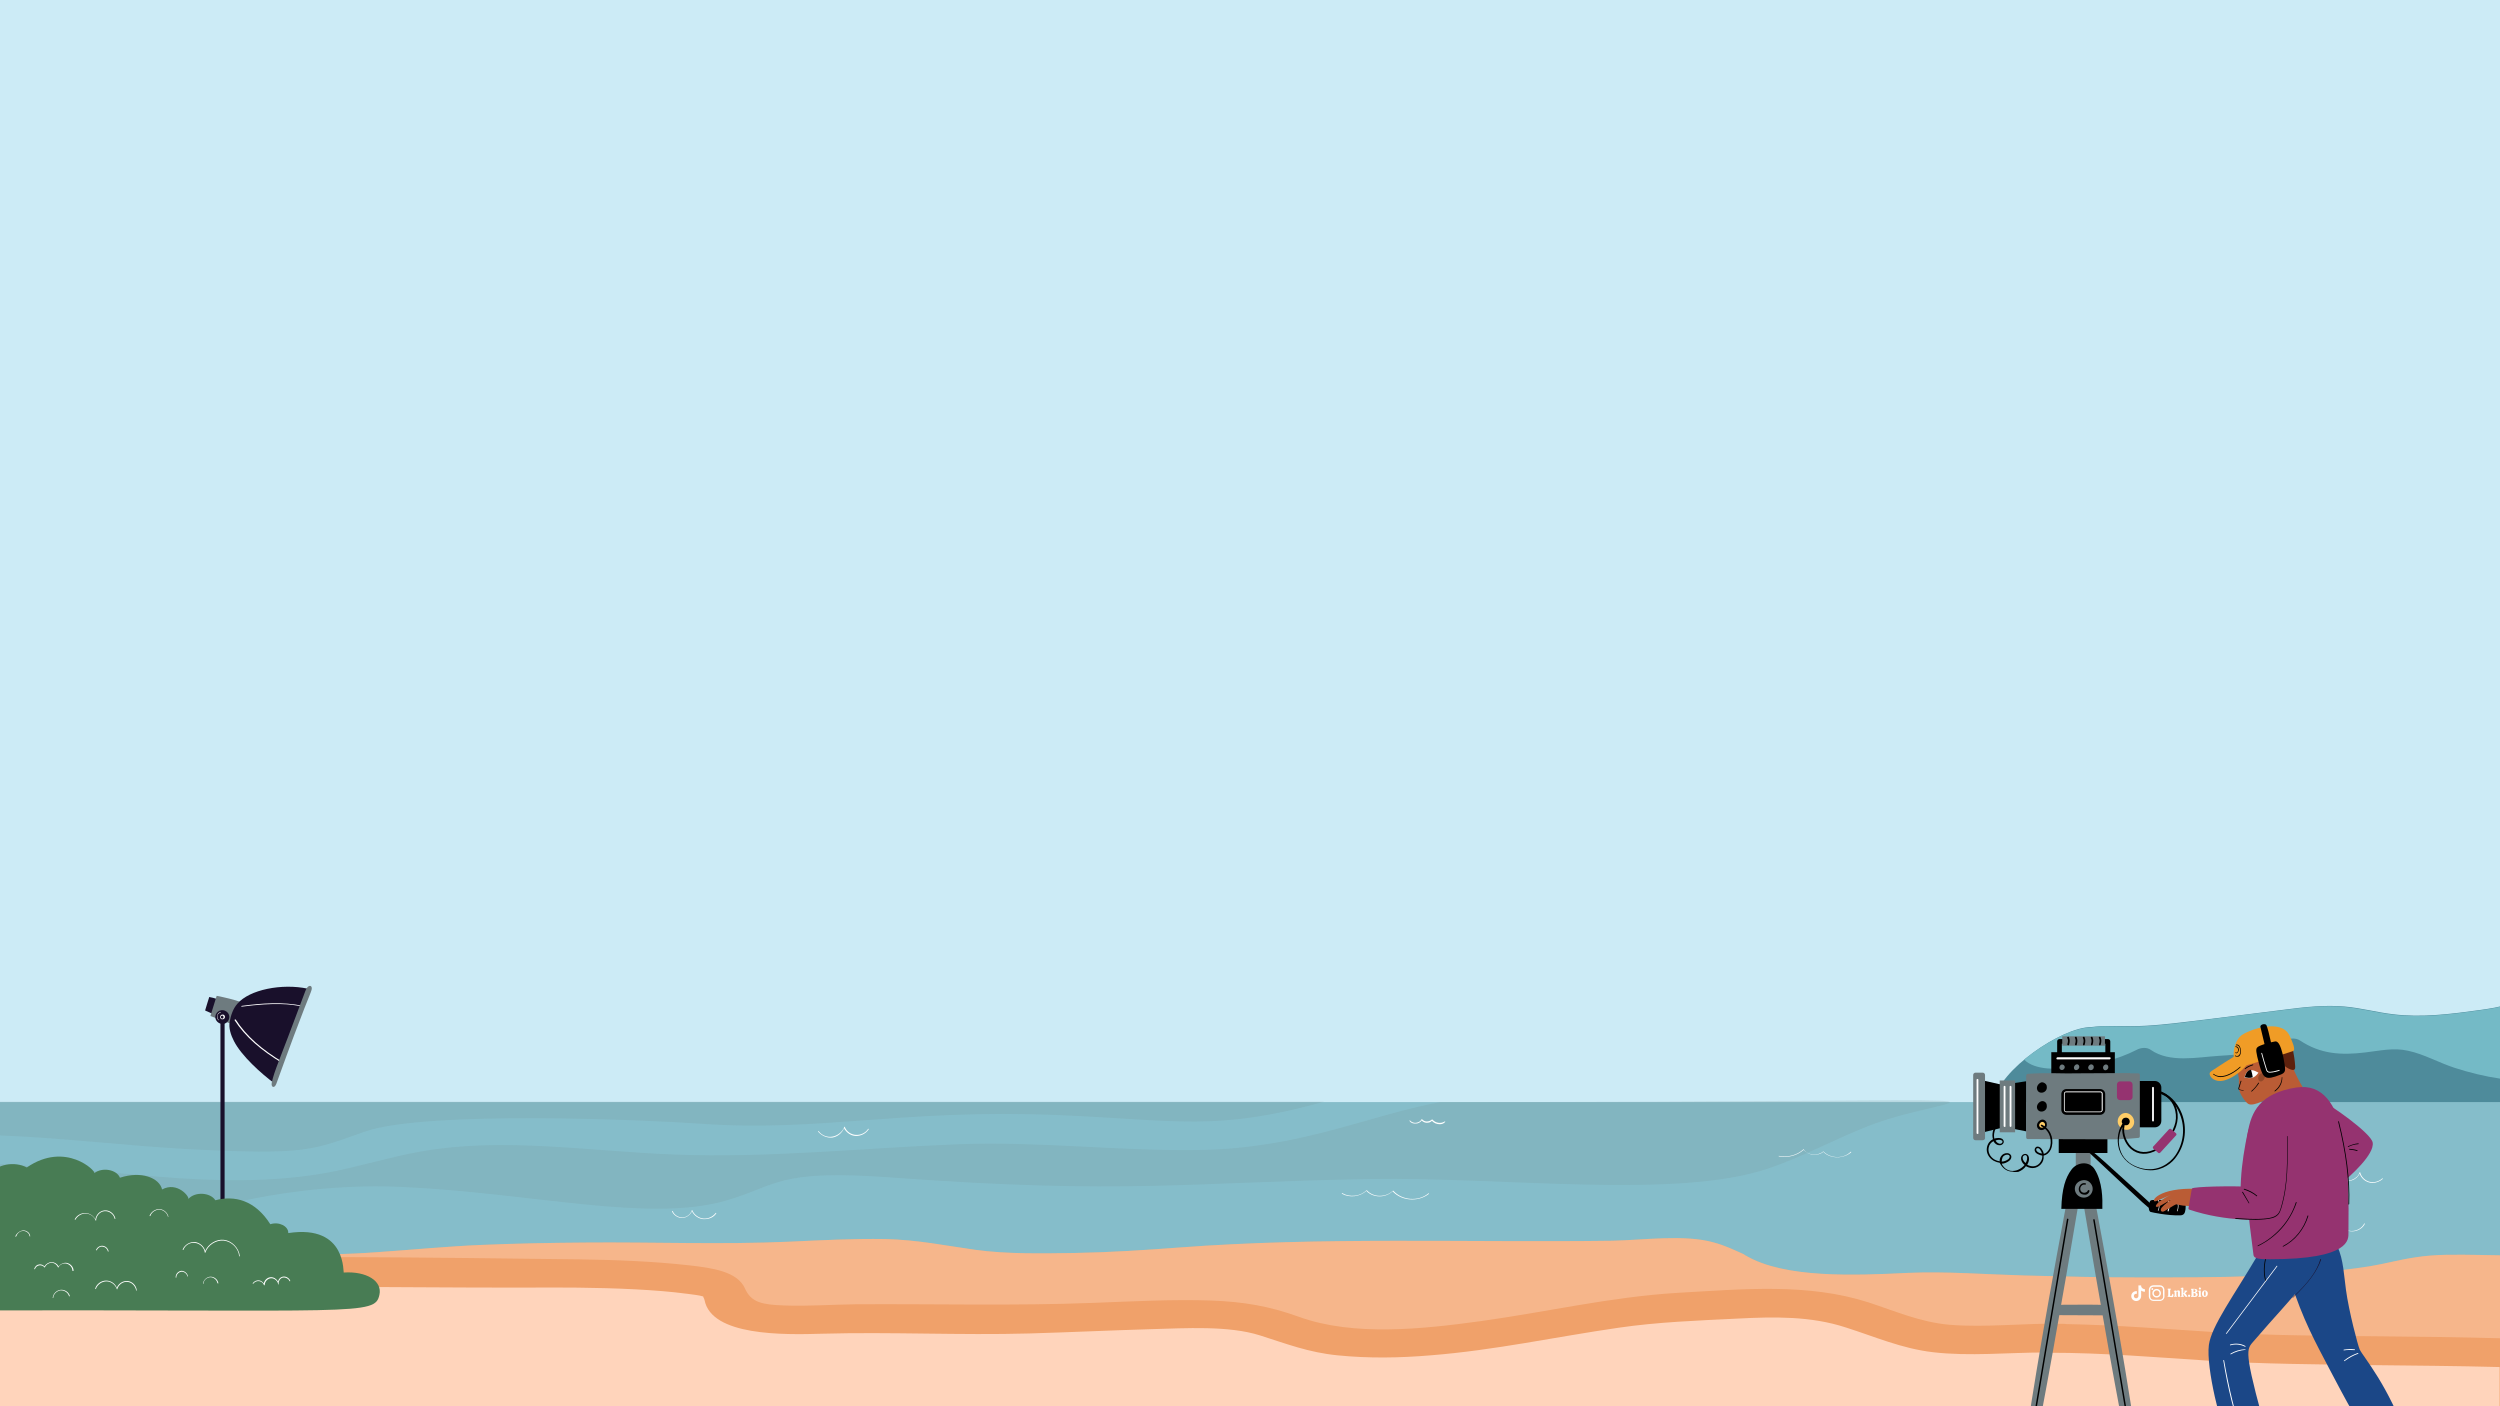 <?xml version="1.0" encoding="utf-8"?>
<!-- Generator: Adobe Illustrator 27.0.0, SVG Export Plug-In . SVG Version: 6.00 Build 0)  -->
<svg version="1.1" id="Layer_2_00000032631944188005768080000015037805746793200295_"
	 xmlns="http://www.w3.org/2000/svg" xmlns:xlink="http://www.w3.org/1999/xlink" x="0px" y="0px" viewBox="0 0 1920 1080"
	 style="enable-background:new 0 0 1920 1080;" xml:space="preserve">
<rect x="0" y="0" width="1920" height="1080" fill="#808080" stroke="none"/>
<style type="text/css">
	.st0{clip-path:url(#XMLID_00000127003428561336934850000013128575255297434556_);}
	.st1{fill:#4E8B9B;}
	.st2{fill:#74BAC6;}
	.st3{fill:#85BDCA;}
	.st4{opacity:0.24;fill:#7C9AA1;enable-background:new    ;}
	.st5{fill:#F0A16A;}
	.st6{fill:#FFFFFF;}
	.st7{fill:#FFD4BB;}
	.st8{opacity:0.41;fill:#FFD4BB;enable-background:new    ;}
	.st9{fill:#19102B;}
	.st10{fill:#6E7B7F;}
	.st11{fill:#487C54;}
	.st12{fill:#FFCD67;}
	.st13{fill:#953370;}
	.st14{fill:#BA5C35;}
	.st15{fill:#4A487A;}
	.st16{fill:#1B4787;}
	.st17{fill:#5D210D;}
	.st18{fill:#F09C26;}
	.st19{opacity:0.21;}
	.st20{fill:#FEFEFE;}
</style>
<g>
	<defs>
		<rect id="XMLID_00000119113319554068930840000001996696663677963140_" width="1920" height="1080"/>
	</defs>
	<use xlink:href="#XMLID_00000119113319554068930840000001996696663677963140_"  style="overflow:visible;fill:#CCEBF6;"/>
	<clipPath id="XMLID_00000135660949010611850630000015563666100543706520_">
		<use xlink:href="#XMLID_00000119113319554068930840000001996696663677963140_"  style="overflow:visible;"/>
	</clipPath>
	<g style="clip-path:url(#XMLID_00000135660949010611850630000015563666100543706520_);">
		<path class="st1" d="M1605.9,788.8c10.1-1.3,20.1-0.7,30.2-0.7c16,0,31.7-2,47.7-3.9c23.6-2.8,47.3-5.9,70.7-8.8
			c15.3-2,30.8-3.7,46.2-2.4c12.5,1.1,24.5,4.4,37,5.9c22.3,2.8,45.1-0.2,67.4-3.3c14.2-2,29.7-4.6,39.4-15.3
			c20.8,29.1,28.4,67.2,20.3,102.2c-77.4-0.2-309.5-1.3-348-1.5c-16.8,0-89,10.9-85.1-15.8C1535,821.9,1583.6,788.8,1605.9,788.8z"
			/>
		<path class="st2" d="M1591.2,820.1c16.6-1.8,34.6-6.1,49.7-13.8c3.3-1.8,7.9-2.2,10.9,0c14.4,10.1,35.4,5.7,52.1,4.6
			c17.3-1.1,36.8-2.2,51.6-11.8c3.1-2,7.9-2,10.9,0c15.8,10.5,31.5,11.4,49.9,9.2c11.4-1.3,21.9-3.9,33.2-1.3
			c12.2,2.6,23.6,9.2,35.7,13.1c11.4,3.7,23.2,6.6,35,8.3c15.5,2.2,31.7,2.4,47.2-0.2c-1.3-24.1-9.2-47.9-23.2-67.6
			c-9.6,10.7-25.2,13.3-39.4,15.3c-22.3,3.1-45.1,6.1-67.4,3.3c-12.5-1.5-24.5-4.8-37-5.9c-15.3-1.5-30.8,0.4-46.2,2.4
			c-23.6,2.8-47.2,5.9-70.7,8.8c-15.8,2-31.7,3.9-47.7,3.9c-10.1,0-20.1-0.9-30.2,0.7c-12.9,0-34.3,10.9-51,24.7
			C1562.8,822.3,1581.4,821.2,1591.2,820.1z"/>
		<rect y="846.4" class="st3" width="1920.4" height="233.6"/>
		<g>
			<path class="st4" d="M144,882.5c92.8,4.8,95.7,0.7,136.7-13.6c47.4-16.2,217-8.8,257.3-5.9c92.2,6.6,154.3-11.6,275.3-6.6
				c89.9,3.7,120.3,12.9,203.6-10.3H0V872C48.3,873.9,95.7,879.8,144,882.5z"/>
			<path class="st4" d="M84.2,955.8c5.8-4.6,107.5-49.9,225.3-44.2c99.2,4.6,188.2,27.3,247.1,10.7c41-11.6,39-24.7,129.3-17.9
				c178.9,13.1,227.3,3.5,365.5,1.1c103.1-1.8,236.2,15.8,306.6-8.1c27.8-9.4,52.2-23.2,79.1-33.5c69.5-26.2,178.6-17.5-331-17.5
				c-56.3,10.5-107.2,35.7-185.6,36.8c-62.1,0.9-122.6-6.8-184.7-4.4c-72.3,2.8-144.7,10.7-217.6,7.9
				c-65.3-2.4-131.5-13.6-194.6-2.4c-24,4.2-46.7,11.4-70.4,16c-43.2,8.1-88.7,7-132.8,3.3c-9.7-1-120.4-10.4-120.4-9.5v89.7
				C27.5,973.5,55.4,963.8,84.2,955.8z"/>
		</g>
		<path class="st5" d="M1904,963.8c-16-0.2-33.3-0.7-48.7,1.8c-12.5,1.8-23.7,5-35.9,7c-54.4,8.5-118.2,8.5-174.8,8.5
			c-29.8,0-59.6-0.7-89.3-1.5s-60.5-3.3-90.3-2c-41,2-94.5,4.2-124.2-13.3c-0.3-0.2-1-0.4-1.3-0.9c-7.4-3.3-14.4-6.8-23.4-9.2
			c-22.1-6.3-53.8-1.8-77.8-1.3c-110.5,1.5-223.2-3.1-332.7,5.2c-26.6,2-52.8,3.7-80.1,4.2c-25,0.4-52.2,0.9-76.2-2.4
			c-23.7-3.3-44.2-7.7-69.5-8.3c-24.3-0.4-49,0.9-73,2c-52.8,2.4-105.4,0.2-158.2,0.7c-26.3,0.2-52.5,0.7-78.5,1.8
			c-26.9,1.1-52.8,3.7-79.4,5.5c-24.3,1.8-48.4,2.6-72.7,0c-25.3-2.6-48.7-6.6-74.9-7.4c-48-1.3-95.7,2.2-143.8,3.3V1080h1921.4
			V964.1C1914.6,964.1,1909.1,963.8,1904,963.8z"/>
		<g>
			<path class="st6" d="M1084.4,921.2c-5.5,0-11.2-2.2-14.9-6.3c-2.4,2.4-6.1,3.9-9.8,3.9h-0.2c-3.9,0-7.7-1.5-10.1-4.2
				c-5,4.6-13.1,5.5-18.8,2.2c-0.2,0-0.2-0.2,0-0.4c0-0.2,0.2-0.2,0.4,0c5.7,3.3,13.8,2.4,18.4-2.2h0.2h0.2c2.4,2.6,5.9,4.2,9.8,4.2
				s7.4-1.3,10.1-3.9h0.2h0.2c6.6,7.4,19.2,8.5,26.9,2c0.2,0,0.2,0,0.4,0c0,0.2,0,0.2,0,0.4C1093.6,919.9,1089,921.2,1084.4,921.2z"
				/>
		</g>
		<g>
			<path class="st6" d="M1822,908.5c-0.9,0-1.8-0.2-2.6-0.4c-3.3-0.9-6.1-3.5-7.2-6.8c-1.1,2.4-3.3,4.4-5.9,5.2
				c-3.1,1.1-6.1,0.9-8.5-0.4c-0.2,0-0.2-0.2,0-0.4c0-0.2,0.2-0.2,0.4,0c2.4,1.3,5.2,1.5,8.1,0.4s5-3.1,5.9-5.7
				c0-0.2,0.2-0.2,0.2-0.2c0.2,0,0.2,0,0.2,0.2c0.9,3.5,3.7,6.3,7.2,7.2s7.2-0.2,9.8-2.6c0,0,0.2,0,0.4,0c0,0,0,0.2,0,0.4
				C1827.7,907.4,1824.8,908.5,1822,908.5z"/>
		</g>
		<path class="st6" d="M541.2,936.3c-0.4,0-0.9,0-1.3,0c-3.5-0.4-7-2.8-8.5-6.1c-1.1,2.8-4.2,5-7.2,5.2c-3.3,0.2-6.8-2-8.1-5
			c0-0.2,0-0.2,0.2-0.4c0.2,0,0.2,0,0.4,0.2c1.1,2.8,4.2,4.8,7.2,4.8c0.2,0,0.2,0,0.4,0c3.1-0.2,6.1-2.4,7-5.5
			c0-0.2,0.2-0.2,0.2-0.2s0.2,0,0.2,0.2c1.3,3.3,4.8,5.9,8.3,6.3c3.7,0.4,7.4-1.3,9.6-4.2c0-0.2,0.2-0.2,0.4,0c0.2,0,0.2,0.2,0,0.4
			C548.2,934.8,544.7,936.3,541.2,936.3z"/>
		<g>
			<path class="st6" d="M637.9,873.7c-3.7,0-7.2-1.8-9.6-4.6c0-0.2,0-0.2,0-0.4c0.2,0,0.2,0,0.4,0c2.4,3.3,6.8,5,10.7,4.2
				c3.9-0.7,7.7-3.7,9-7.4l0.2-0.2c0.2,0,0.2,0,0.2,0.2c1.3,3.5,4.8,5.9,8.5,6.1s7.4-1.5,9.4-4.6c0-0.2,0.2-0.2,0.4,0
				c0.2,0,0.2,0.2,0,0.4c-2.2,3.3-6.1,5.2-10.1,5c-3.7-0.2-7-2.6-8.8-5.9c-1.5,3.7-5,6.6-9.2,7.2
				C639.2,873.7,638.6,873.7,637.9,873.7z"/>
		</g>
		<g>
			<path class="st6" d="M1105.6,863.4c-2.2,0-4.4-0.9-5.9-2.6c-0.9,1.1-2.4,1.5-3.9,1.5l0,0c-1.5,0-3.1-0.7-3.9-1.8
				c-0.9,1.3-2.6,2.4-4.4,2.4c-2,0.2-3.9-0.4-5-2c0-0.2,0-0.2,0-0.4c0.2,0,0.2,0,0.4,0c1.1,1.3,2.8,2,4.6,1.8s3.5-1.1,4.2-2.6
				l0.2-0.2c0.2,0,0.2,0,0.2,0c0.9,1.1,2.2,1.8,3.7,1.8s3.1-0.7,3.9-1.5c0,0,0.2-0.2,0.2,0h0.2c2.2,2.6,6.3,3.5,9.4,1.5
				c0.2,0,0.2,0,0.4,0c0,0.2,0,0.2,0,0.4C1108.4,863.2,1107.1,863.4,1105.6,863.4z"/>
		</g>
		<g>
			<path class="st6" d="M1411,888.8c-3.9,0-7.9-1.3-10.7-4.2c-2,1.8-4.8,2.4-7.9,2.2c-2.8-0.2-5.5-1.8-7.2-3.7
				c-5.2,4.6-12.5,6.3-19,5c-0.2,0-0.2-0.2-0.2-0.2c0-0.2,0.2-0.2,0.2-0.2c6.6,1.3,13.8-0.4,18.8-5h0.2c0,0,0.2,0,0.2,0.2
				c1.5,2.2,4.2,3.5,7,3.7s5.7-0.4,7.7-2.2c0,0,0.2,0,0.4,0c5.5,5.5,15.3,5.7,20.8,0.2c0.2,0,0.2,0,0.4,0c0,0,0,0.2,0,0.4
				C1418.8,887.5,1414.9,888.8,1411,888.8z"/>
		</g>
		<g>
			<path class="st6" d="M1590.3,880.7c-2.2,0-4.2-1.1-5.5-2.8c0-0.2,0-0.2,0-0.4c0.2,0,0.2,0,0.4,0c1.3,1.8,3.5,2.8,5.7,2.6
				s4.2-2,4.8-4.2c0-0.2,0.2-0.2,0.2-0.2c0.2,0,0.2,0.2,0.2,0.2c0,1.8,1.5,3.5,3.3,3.7c1.7,0.4,3.7-0.7,4.4-2.4
				c0-0.2,0.2-0.2,0.4-0.2s0.2,0.2,0.2,0.4c-0.9,2-3.1,3.1-5,2.6c-1.8-0.2-3.1-1.8-3.5-3.3c-0.9,2-2.8,3.3-4.8,3.5
				C1590.8,880.7,1590.6,880.7,1590.3,880.7z"/>
		</g>
		<g>
			<path class="st6" d="M1806.5,945.7L1806.5,945.7c-4.2,0-7.9-2.4-9.8-5.7c-1.3,2.6-4.2,4.6-7.2,4.6c-0.2,0-0.2,0-0.4,0
				c-3.1-0.2-5.7-2.2-6.8-5c-1.3,3.9-5.5,6.6-9.6,5.9c-0.2,0-0.2-0.2-0.2-0.2c0-0.2,0.2-0.2,0.2-0.2c4.2,0.7,8.3-2.4,9.2-6.3
				c0-0.2,0.2-0.2,0.2-0.2l0,0c0.2,0,0.2,0,0.2,0.2c0.7,3.1,3.5,5.2,6.6,5.5c3.1,0.2,6.1-2,7.2-4.8l0.2-0.2c0,0,0.2,0,0.2,0.2
				c1.8,3.5,5.7,5.9,9.6,5.9l0,0c3.9,0,7.9-2.2,9.6-5.7c0-0.2,0.2-0.2,0.4,0c0.2,0,0.2,0.2,0,0.4
				C1814.6,943.3,1810.6,945.7,1806.5,945.7z"/>
		</g>
		<path class="st7" d="M1696.2,1045c-40.7-2.6-81.3-6.1-122.3-6.1c-1,0-1.9,0-2.9-0.2c-28.8,0-58.3,3.1-86.5-0.2
			c-24-2.8-44.8-12-66.9-19c-26.9-8.8-54.8-8.3-83.6-6.8c-30.4,1.5-60.8,2.6-90.9,7c-48.4,7-95.1,17.3-144.4,21.2
			c-23.7,2-47.7,2.4-71.4,0c-22.4-2.2-39.7-9-59.6-15.3c-24.3-7.7-57.3-5.5-83.6-4.8c-31.1,0.9-62.4,2.4-93.5,3.3
			c-53.2,1.5-106.3-1.3-159.2,0.2c-29.8,0.9-84.9,1.8-90.3-25.8c-0.3-1.5-1.3-2.6-1-2.8c-3.5-1.1-8.6-1.5-11.8-2
			c-13.4-1.8-27.2-2.8-40.7-3.5c-29.1-1.5-58.3-1.5-87.1-1.3c-105.7,0-211.4-2-317,0.2c-24.3,6.6-51.2,6.6-77.5,5.9
			c-2.6,0-5.1,0-7.7-0.2v85.3h1921.4v-30.2c-33-0.9-66.3-1.1-99.3-1.5C1779.1,1047.8,1737.8,1047.6,1696.2,1045z"/>
		<path class="st8" d="M1904,963.8c-16-0.2-33.3-0.7-48.7,1.8c-12.5,1.8-23.7,5-35.9,7c-54.4,8.5-118.2,8.5-174.8,8.5
			c-29.8,0-59.6-0.7-89.3-1.5s-60.5-3.3-90.3-2c-41,2-94.5,4.2-124.2-13.3c-0.3-0.2-1-0.4-1.3-0.9c-7.4-3.3-14.4-6.8-23.4-9.2
			c-22.1-6.3-53.8-1.8-77.8-1.3c-110.5,1.5-223.2-3.1-332.7,5.2c-26.6,2-52.8,3.7-80.1,4.2c-25,0.4-52.2,0.9-76.2-2.4
			c-23.7-3.3-44.2-7.7-69.5-8.3c-24.3-0.4-49,0.9-73,2c-52.8,2.4-105.4,0.2-158.2,0.7c-26.3,0.2-52.5,0.7-78.5,1.8
			c-26.9,1.1-52.8,3.7-79.4,5.5c-24.3,1.8-48.4,2.6-72.7,0c-25.3-2.6-48.7-6.6-74.9-7.4c-48-1.3-95.7,2.2-143.8,3.3v15.3
			c7.4,0.2,15.1,0.4,22.7,0.7c2.6-2.8,6.7-4.8,12.8-5c14.1-0.4,28.5-0.9,42.6-1.3h0.3c5.1-2,10.2-1.8,14.4-0.2
			c117.5-2.8,235.4-1.3,352.9,0.2c28.2,0.4,56.7,1.5,84.5,4.6c17.3,2,36.8,4.6,42.6,17.7c4.8,10.9,13.4,12.5,30.1,13.1
			c18.3,0.7,36.5-0.7,54.8-0.9c61.2-0.4,121.7,1.3,182.9-1.1c29.8-1.1,59.9-2.8,90-1.8c25.3,0.9,45.2,4.4,67.6,12.5
			c42.3,15.3,95.4,9.4,139.9,3.3c50.6-7,99.6-18.6,151.1-21.7c50-2.8,99.9-7.7,146.7,7.4c20.2,6.6,39.4,15.1,61.8,17.1
			c28.5,2.4,58.9-1.5,87.7-0.7c0.6,0,1.6,0,2.2,0.2c38.7,0.7,77.5,3.9,115.9,6.3c41.6,2.6,83.3,2.6,124.9,3.1
			c31.1,0.2,62.1,0.7,92.9,1.5v-63.7C1914.6,964.1,1909.1,963.8,1904,963.8z"/>
		<g>
			<path class="st9" d="M166.6,767.2c-2-0.7-3.9-1.1-5.9-1.5c-1.1,3.3-2,6.6-3.1,10.1v0.2c0,0,0,0,0.2,0.2c2,0.9,3.9,1.8,5.9,2.6
				C165.3,775.3,166.4,771.6,166.6,767.2z"/>
			<path class="st10" d="M179.1,786.9c-5.9-2.2-11.6-4.4-17.5-6.6c1.5-5.2,3.3-10.3,4.8-15.5c6.6,1.3,13.1,2.8,19.2,5
				C184.1,775.7,182.2,781.6,179.1,786.9z"/>
			<path class="st9" d="M211,832.2c-10.5-7.7-25.6-21.4-31.3-32.6c-2.4-4.6-4.2-10.1-3.3-14.9c0.9-5,2.6-10.1,5.9-13.8
				c9.2-10.9,34.3-15.8,54-11.6C239.5,759.8,237.1,758.2,211,832.2z"/>
			<path class="st6" d="M217.4,816.8c0.2,0,0.2,0,0.4-0.2s0-0.4-0.2-0.7c-16.6-9.8-28.7-20.6-36.5-32.8c-0.2-0.2-0.4-0.2-0.7-0.2
				c-0.2,0.2-0.2,0.4-0.2,0.7C188.3,796.1,200.5,806.8,217.4,816.8L217.4,816.8z"/>
			<path class="st6" d="M185.7,773.1L185.7,773.1c25.6-3.3,37.6-2,46.6,0c0.2,0,0.4,0,0.4-0.2s0-0.4-0.2-0.4
				c-15.3-3.3-31.5-2-46.8,0c-0.2,0-0.4,0.2-0.4,0.4C185.2,773.1,185.4,773.1,185.7,773.1z"/>
			<path class="st10" d="M239.3,760.2c-1.5,5-4.2,8.8-27.1,72.2c-1.5,3.9-4.2,2.6-3.5-0.9c2.4-10.5,4.6-13.3,25.8-70.4
				C236.6,755.4,240.3,756.5,239.3,760.2z"/>
			<path class="st9" d="M170.6,929.5v6.6c-9.4,12-19,23.8-28.7,35.4h-3.5C143.4,963.8,160.1,942,170.6,929.5z"/>
			<polygon class="st9" points="169.3,971.5 169.3,777 172.5,776.8 172.5,971.5 			"/>
			<g>
				<path class="st9" d="M174.1,777c3.9,3.1,1.7,9-2.8,9.4c-3.3,0.2-6.3-2.6-5.9-5.9C165.8,776.6,170.6,774.2,174.1,777z"/>
				<path class="st6" d="M167.9,783.6C168.2,783.6,168.2,783.6,167.9,783.6c0.2-0.2,0.2-0.2,0.2-0.2c-0.9-0.9-1.3-2-1.1-3.3
					s1.3-2.2,2.4-2.4l0.2-0.2l-0.2-0.2c-1.3,0.2-2.4,1.3-2.6,2.6C166.4,781.2,166.8,782.7,167.9,783.6L167.9,783.6z"/>
				<path class="st6" d="M169.5,782.3c-0.4-0.4-0.7-0.9-0.4-1.5c0-0.7,0.4-1.1,1.1-1.5c0.7-0.2,1.3-0.2,1.8,0.2
					c0.7,0.4,0.9,1.3,0.7,2s-0.9,1.3-1.5,1.3c0,0,0,0-0.2,0C170.3,782.9,169.7,782.7,169.5,782.3z M170.3,780.1
					c-0.4,0.2-0.7,0.4-0.7,0.9c0,0.2,0,0.7,0.2,0.9s0.7,0.4,0.9,0.4c0.7,0,0.9-0.4,0.9-0.9c0.2-0.4,0-0.9-0.4-1.3
					C171,779.9,170.6,779.9,170.3,780.1z"/>
			</g>
			<path class="st9" d="M171,929.5v6.6c9.4,12,19,23.8,28.7,35.4h3.5C198.1,963.8,181.5,942,171,929.5z"/>
			<g>
				<path d="M148.7,966c5.9,5.9,1.3,17.1-7.2,17.1c-5.9,0-10.5-5.5-10.1-11.2C132.3,963,143.4,960.8,148.7,966z"/>
				<path class="st6" d="M138.6,975.9c-0.9-0.9-1.3-2-1.3-3.1c0-1.5,0.9-2.8,2.4-3.3c1.5-0.7,3.3-0.4,4.4,0.7s1.5,2.6,0.9,4.2
					s-2,2.6-3.5,2.6c0,0,0,0-0.2,0C140.4,977.2,139.5,976.8,138.6,975.9z M140.2,970.2c-1.1,0.4-2,1.5-2,2.6c0,0.9,0.2,2,1.1,2.6
					c0.7,0.7,1.5,1.1,2.4,1.1c1.5,0,2.6-1.1,2.8-2.2c0.4-1.1,0.4-2.4-0.7-3.5c-0.7-0.7-1.5-0.9-2.2-0.9S140.6,970,140.2,970.2z
					 M144.1,970.4L144.1,970.4L144.1,970.4z"/>
				<path class="st6" d="M138.2,979.4c0.2,0,0.2,0,0.2-0.2s0-0.4-0.2-0.4s-3.5-1.5-3.5-5.7c0-0.2-0.2-0.4-0.4-0.4s-0.4,0.2-0.4,0.4
					C134,977.8,138,979.4,138.2,979.4C138,979.4,138.2,979.4,138.2,979.4z"/>
			</g>
			<g>
				<path d="M210.2,966c5.9,5.9,1.3,17.1-7.2,17.1c-5.9,0-10.5-5.5-10.1-11.2C193.8,963,204.9,960.8,210.2,966z"/>
				<path class="st6" d="M200.1,975.9c-0.9-0.9-1.3-2-1.3-3.1c0-1.5,0.9-2.8,2.4-3.3c1.5-0.7,3.3-0.4,4.4,0.7s1.5,2.6,0.9,4.2
					s-2,2.6-3.5,2.6c0,0,0,0-0.2,0C201.8,977.2,200.8,976.8,200.1,975.9z M201.4,970.2c-1.1,0.4-2,1.5-2,2.6c0,0.9,0.2,2,1.1,2.6
					c0.7,0.7,1.5,1.1,2.4,1.1c1.5,0,2.6-1.1,2.8-2.2c0.4-1.1,0.4-2.4-0.7-3.5c-0.7-0.7-1.5-0.9-2.2-0.9
					C202.5,970,201.8,970,201.4,970.2z M205.3,970.4L205.3,970.4L205.3,970.4z"/>
				<path class="st6" d="M199.4,979.4c0.2,0,0.2,0,0.2-0.2s0-0.4-0.2-0.4s-3.5-1.5-3.5-5.7c0-0.2-0.2-0.4-0.4-0.4s-0.4,0.2-0.4,0.4
					C195.3,977.8,199.4,979.4,199.4,979.4L199.4,979.4z"/>
			</g>
			<path class="st9" d="M167.5,933.4h6.8c0.9,0,1.8-0.9,1.8-1.8v-1.1c0-0.9-0.9-1.8-1.8-1.8h-6.8c-0.9,0-1.8,0.9-1.8,1.8v1.1
				C165.8,932.8,166.6,933.4,167.5,933.4z"/>
		</g>
		<path class="st11" d="M221.4,947c0.2-5.2-7-9-13.8-6.8c-11.8-18.6-27.6-22.3-42.2-18.4c-3.9-6.1-15.8-6.8-20.8-0.9
			c1.3-1.5-8.3-13.8-20.1-7.4c-2.2-9-16-14.4-32.4-9c-2.4-6.3-13.6-8.3-19.7-3.5c1.8-1.3-21.9-24.9-51.8-4.4c-9.6-5-23-2.4-28.2,5.2
			c2.2-3.1-35.9-2-38.5,18.2c-7.9-1.1-16.6,2.4-19.7,7.9c0.2-0.2-24.7-1.3-23.6,23.8c-6.3,0.4-12,4.4-12.7,9.2c0-0.9-23,5.5-18.6,21
			c-3.5-1.3-5,3.5-6.1,4.6c-1.3,1.1-3.3,1.8-4.8,2.6c-7.2,4.2-1.3,12.2,6.1,14.9c8.5,3.3,12.2,2.4,92.5,2.4
			c309.5-0.7,320.9,4.2,324.4-12c2.4-10.7-10.1-18.2-27.3-17.1C263.2,979.4,267.4,940,221.4,947z"/>
		<path class="st6" d="M56.3,976.1c0.2,0,0.2-0.2,0.2-0.2c0-2.8-2.2-5.2-4.8-5.9c-2.4-0.7-5.2,0.7-6.8,2.6c-0.9-2-3.1-3.3-5.2-3.3
			s-4.4,1.3-5.5,3.3c-1.1-1.1-2.6-1.8-4.2-1.5c-1.8,0.2-3.1,1.5-3.7,3.3c0,0.2,0,0.2,0.2,0.4c0.2,0,0.2,0,0.4-0.2
			c0.4-1.5,1.8-2.6,3.3-2.8s3.1,0.4,3.9,1.5l0.2,0.2c0,0,0.2,0,0.2-0.2c0.7-2,2.8-3.3,4.8-3.5c0,0,0,0,0.2,0c2.2,0,4.2,1.5,5,3.5
			l0.2,0.2c0.2,0,0.2,0,0.2-0.2c1.1-2.2,3.9-3.5,6.3-2.8s4.4,2.8,4.4,5.5C56.1,976.1,56.3,976.1,56.3,976.1z"/>
		<path class="st6" d="M23,949.6L23,949.6c0.2,0,0.2-0.2,0.2-0.2c-0.2-2.6-2.8-4.6-5.5-4.4c-2.4,0.2-4.8,2-5.9,4.4
			c0,0.2,0,0.2,0.2,0.4c0.2,0,0.2,0,0.4-0.2c0.9-2.4,2.8-4.2,5.3-4.2c2.4-0.2,4.8,1.8,5,3.9C22.8,949.4,22.8,949.6,23,949.6z"/>
		<path class="st6" d="M203.1,987.1L203.1,987.1c0.2,0,0.2-0.2,0.2-0.2c0-2.6,2.2-5,4.8-5.2c2.4-0.2,5,1.8,5.5,4.4v0.2
			c0,0.2,0.2,0.2,0.2,0.2c0.2,0,0.2-0.2,0.2-0.2V986c-0.2-2,1.1-4.2,3.1-4.8c2-0.4,4.4,0.7,5.2,2.6c0,0.2,0.2,0.2,0.4,0.2
			s0.2-0.2,0.2-0.4c-0.9-2.2-3.5-3.7-5.9-3.1c-1.8,0.4-3.1,2-3.5,3.7c-1.1-2-3.3-3.5-5.7-3.3c-2.6,0.2-4.8,2.4-5.2,4.8
			c-0.9-1.3-2.2-2.2-3.7-2.4c-1.8-0.2-3.7,0.7-4.8,2.2c0,0.2,0,0.2,0,0.4c0.2,0,0.2,0,0.4,0c0.9-1.3,2.6-2.2,4.4-2s3.1,1.3,3.7,2.8
			C202.8,987.1,202.8,987.1,203.1,987.1z"/>
		<path class="st6" d="M167.5,985.7L167.5,985.7c0.2,0,0.2-0.2,0.2-0.2c-0.4-2.8-3.1-5-5.9-5c-2.8,0-5.5,2.4-5.9,5.2
			c0,0.2,0,0.2,0.2,0.2s0.2,0,0.2-0.2c0.2-2.6,2.6-4.6,5.2-4.8c2.6,0,5,2,5.5,4.6C167.3,985.5,167.3,985.7,167.5,985.7z"/>
		<path class="st6" d="M135.2,981.3c0.2,0,0.2-0.2,0.2-0.2c0-2.2,1.8-4.2,3.9-4.4s4.2,1.5,4.6,3.5c0,0.2,0.2,0.2,0.2,0.2
			c0.2,0,0.2-0.2,0.2-0.2c-0.2-2.2-2.6-4.2-4.8-4.2h-0.2c-2.4,0.2-4.4,2.4-4.4,4.8C134.9,981.1,134.9,981.3,135.2,981.3z"/>
		<path class="st6" d="M104.8,991.2c0.2,0,0.2-0.2,0.2-0.2c-0.2-3.7-3.5-7-7.2-7.2c-3.5-0.2-6.8,2-8.1,5.2c-1.3-3.3-4.6-5.5-8.1-5.5
			h-0.2c-3.7,0-7.2,2.6-8.3,6.1c0,0.2,0,0.2,0.2,0.4c0.2,0,0.2,0,0.4-0.2c1.1-3.3,4.6-5.7,8.1-5.7s6.8,2.6,7.9,5.9
			c0,0.2,0.2,0.2,0.2,0.2c0.2,0,0.2,0,0.2-0.2c0.9-3.3,4.4-5.9,7.7-5.5c3.5,0.2,6.3,3.3,6.8,6.8
			C104.6,991.2,104.8,991.2,104.8,991.2z"/>
		<path class="st6" d="M40.7,996.9c0.2,0,0.2-0.2,0.2-0.2c0.2-2.8,2.6-5.2,5.5-5.7c2.8-0.2,5.7,1.5,6.6,4.4c0,0.2,0.2,0.2,0.4,0.2
			s0.2-0.2,0.2-0.4c-0.9-3.1-4.2-5-7.2-4.6c-3.1,0.4-5.7,3.1-5.9,6.1C40.3,996.7,40.5,996.9,40.7,996.9L40.7,996.9z"/>
		<path class="st6" d="M184,964.9L184,964.9c0.2,0,0.2-0.2,0.2-0.2c-0.7-6.3-6.1-11.8-12.2-12.5c-5.9-0.7-12,3.1-14.4,8.5
			c-0.9-3.5-4.2-6.3-7.7-6.8c-3.9-0.4-8.1,2-9.6,5.7c0,0.2,0,0.2,0.2,0.4c0.2,0,0.2,0,0.4-0.2c1.3-3.5,5.2-5.9,9-5.2
			c3.7,0.4,7,3.7,7.4,7.4c0,0.2,0.2,0.2,0.2,0.2c0.2,0,0.2,0,0.2-0.2c2-5.7,8.1-9.8,14.2-9.2c6.1,0.7,11.2,5.9,11.8,12
			C183.8,964.9,183.8,964.9,184,964.9z"/>
		<path class="st6" d="M73.6,937.6L73.6,937.6c0.2,0,0.2-0.2,0.2-0.2c0-3.5,2.8-6.8,6.3-7.2s7.2,2.2,7.9,5.7c0,0.2,0.2,0.2,0.4,0.2
			c0.2,0,0.2-0.2,0.2-0.4c-0.9-3.7-4.6-6.6-8.5-6.1c-3.5,0.4-6.3,3.3-6.8,6.8c-1.5-2.6-4.4-4.6-7.4-4.8c-3.5-0.2-7,1.8-8.5,4.8
			c0,0.2,0,0.2,0.2,0.4c0.2,0,0.2,0,0.4-0.2c1.5-2.8,4.8-4.8,8.1-4.6S72.4,934.4,73.6,937.6C73.3,937.4,73.3,937.6,73.6,937.6z"/>
		<path class="st6" d="M129.1,934.5L129.1,934.5c0.2,0,0.2-0.2,0.2-0.4c-0.9-3.1-3.9-5.5-7-5.5c-3.3,0-6.3,2.2-7.4,5
			c0,0.2,0,0.2,0.2,0.4c0.2,0,0.2,0,0.4-0.2c0.9-2.8,3.9-4.8,6.8-4.8s5.7,2.2,6.6,5C128.9,934.5,128.9,934.5,129.1,934.5z"/>
		<path class="st6" d="M83.2,961.2L83.2,961.2c0.2,0,0.2-0.2,0.2-0.2c-0.4-2.2-2.2-3.9-4.4-4.2s-4.4,1.1-5.2,3.1
			c0,0.2,0,0.2,0.2,0.4c0.2,0,0.2,0,0.4-0.2c0.7-1.8,2.8-3.1,4.6-2.6c2,0.2,3.5,1.8,3.9,3.7C82.7,961.2,83,961.2,83.2,961.2z"/>
		<g>
			<g>
				<rect x="1594.2" y="880.1" class="st10" width="11.4" height="21"/>
				<path class="st10" d="M1618.3,1010.2c-43.8-0.2-41.8,0-42.9-0.7c0-0.2-0.2-0.2-0.2-0.2c0.4-2.4,0.7-4.8,1.3-7.2
					c24.7-0.2,35.4-0.2,40.2,0.2C1617.2,1005,1617.6,1007.4,1618.3,1010.2z"/>
				<path class="st10" d="M1600.6,927.5c11.4,67.8,26.2,152.5,37.2,205.2c1.5,7.4,7.4,7.4,6.3-0.7c-5.2-41.6-14.9-101.7-34.3-205.4
					C1606.3,927.5,1603.4,927.5,1600.6,927.5z"/>
				<path d="M1641.1,1132.5c0.4,0,0.7-0.2,0.4-0.7l-32.8-195.1c0-0.2-0.2-0.4-0.7-0.4c-0.2,0-0.4,0.2-0.4,0.7l32.8,195.1
					C1640.4,1132.3,1640.8,1132.5,1641.1,1132.5L1641.1,1132.5z"/>
				<path class="st10" d="M1595.8,927.3c-11.4,67.8-26.2,152.5-37.2,205.2c-1.5,7.4-7.4,7.4-6.3-0.7c5.2-41.6,14.9-101.7,34.3-205.4
					C1589.9,927.1,1592.9,927.3,1595.8,927.3z"/>
				<path d="M1583.5,810.1v-8.5h6.1c0.9,0,1.8-0.7,1.8-1.8c0-0.9-0.7-1.8-1.8-1.8h-7.9c-0.9,0-1.8,0.7-1.8,1.8v10.3
					c0,0.9,0.7,1.8,1.8,1.8C1582.6,811.8,1583.5,810.9,1583.5,810.1z"/>
				<path d="M1620.7,810.1v-10.3c0-0.9-0.7-1.8-1.8-1.8h-8.1c-0.9,0-1.8,0.7-1.8,1.8c0,0.9,0.7,1.8,1.8,1.8h6.1v8.5
					c0,0.9,0.7,1.8,1.8,1.8C1619.6,811.8,1620.5,810.9,1620.7,810.1z"/>
				<g>
					<path d="M1624.2,808.1v16.8c-0.2,0.4-0.9,0.7-1.8,0.7c-20.3,2-42.9,0.9-47-0.2v-17.3H1624.2z"/>
					<path class="st10" d="M1585.3,820.8c-1.5,2.2-4.8,0.4-3.3-2.2S1587,818.6,1585.3,820.8z"/>
					<path class="st10" d="M1596.6,818.2c1.5,2.6-2.6,5.2-3.7,2.6C1592.1,818.6,1595.1,816,1596.6,818.2z"/>
					<path class="st10" d="M1608,819.2c0.4,2.8-3.5,3.7-4.2,1.3c-0.4-1.3,0.7-2.8,2-3.1C1606.9,817.3,1608,818.2,1608,819.2z"/>
					<path class="st10" d="M1619,818.6c1.1,2.4-2.2,4.6-3.5,2.6C1613.9,818.8,1617.6,815.8,1619,818.6z"/>
					<path class="st6" d="M1620.3,813.6c0.2,0,0.7-0.4,0.7-0.9s-0.2-0.7-0.7-0.7H1580c-0.2,0-0.7,0.4-0.7,0.9s0.2,0.7,0.7,0.7
						H1620.3z"/>
				</g>
				<path d="M1659.9,860.8v-25.6c0-2.6-2.2-5-5-5h-15.3c-2.6,0-5,2.2-5,5v25.6c0,2.6,2.2,5,5,5h15.3
					C1657.7,865.8,1659.9,863.7,1659.9,860.8z"/>
				<polygon points="1544.1,864.5 1520.7,870.2 1520.7,829.3 1544.1,834.6 				"/>
				<path d="M1581.1,885.5v-16.8c0.2-0.4,0.7-0.7,1.3-0.7c15.5-2,32.8-0.9,36.1,0.2v17.3H1581.1z"/>
				<polygon points="1556.2,830.4 1556.2,868.9 1546.1,866.9 1546.1,831.9 				"/>
				<path class="st10" d="M1636,824.3h6.1c0.7,0,1.3,0.4,1.3,1.3v47c0,0.7-0.4,1.3-1.1,1.3c-3.7,0.4-9.8,0.9-17.3,1.1
					c0,0-64.1-0.2-67.6-0.2c-0.7,0-1.3-0.4-1.3-1.3V826c0-0.7,0.7-1.3,1.3-1.3c16.6-1.1,26.2,0,39.6-0.4c12.9-0.2,26,0,38.9-0.2
					L1636,824.3L1636,824.3z"/>
				<path class="st12" d="M1637.8,865.4c-3.9,5.5-13.8,0.4-10.9-6.8c0.7-1.5,1.8-2.6,3.1-3.3
					C1635.8,852.7,1641.7,860.2,1637.8,865.4z"/>
				<path d="M1629.7,860.4c-1.3,3.5,4.4,5.5,5.7,2c0.7-1.5-0.2-3.5-1.8-3.9c-0.4-0.2-1.1-0.2-1.8,0
					C1631,858.6,1630.1,859.3,1629.7,860.4z"/>
				<path d="M1663.6,876.3c3.7-3.3,6.3-7.2,7.7-11.4s1.5-8.3,0.7-12.2c-1.5-7.2-6.8-12.9-13.6-14.9c-0.4,0-0.9,0-0.9,0.4
					s0,0.9,0.4,0.9c6.3,2,11.2,7.2,12.7,14c0.9,3.9,0.7,7.9-0.7,11.6c-1.3,3.9-3.7,7.7-7.2,10.7c-0.2,0.2-0.2,0.7,0,0.9
					c0,0.2,0.2,0.2,0.4,0.2S1663.6,876.6,1663.6,876.3z"/>
				<path d="M1671.9,887.7c6.6-9.4,7.9-21.7,3.7-32.6c-3.5-8.8-9.8-15.1-17.5-16.8c-0.4-0.2-0.9,0-0.9,0.4c-0.2,0.4,0,0.9,0.4,0.9
					c7.2,1.8,13.3,7.7,16.6,16.2c4.2,10.5,2.8,22.3-3.5,31.5c-4.4,6.3-13.6,12.7-25.2,10.1c-11.4-2.6-15.8-9.4-17.3-14.7
					c-1.1-3.5-1.3-7.4-0.4-11.2c0.4-2.2,1.3-4.2,2.2-5.9c-0.7,5.7,1.8,12.5,6.3,16.6c5.7,5,13.1,5.2,20.6,0.9
					c0.2-0.2,0.4-0.7,0.2-0.9s-0.7-0.4-0.9-0.2c-6.8,3.9-13.8,3.7-19-0.9c-5.2-4.8-7.4-13.1-4.8-18.8c0.2-0.4,0-0.7-0.2-0.9
					s-0.7-0.2-0.9,0c-4.6,5-6.1,13.8-3.9,21.2c2.6,7.9,9,13.3,18.4,15.5c2,0.4,3.9,0.7,5.7,0.7
					C1661,898.9,1668.4,893.2,1671.9,887.7z"/>
				<path d="M1599.5,878.3c8.3,6.3,16.2,13.3,23.8,20.3c29.8,27.1,31.3,27.6,29.8,29.3c-1.8,2-0.9,1.8-54.2-47.9
					C1598.8,879,1599.3,878.8,1599.5,878.3z"/>
				<path d="M1614.6,928.4h-31.5c0.4-15.8,3.3-24.1,7.7-30c4.4-6.1,13.8-7,17.9-0.4c6.1,9.8,6.1,22.8,5.9,30.2V928.4z"/>
				<path class="st10" d="M1605,908.1c5.2,5,0.4,13.3-6.6,11.4c-5.7-1.8-6.8-9.2-1.5-12.2C1599.5,905.9,1602.8,905.9,1605,908.1z"/>
				<path d="M1602.1,917.5c1.3-0.4,2.2-1.3,2.6-2.6c0-0.4,0-0.9-0.4-0.9s-0.9,0-0.9,0.4c-0.4,1.1-1.3,1.3-1.8,1.5
					c-1.1,0.4-2.4,0-3.1-0.7c-1.1-1.1-1.1-2.8-0.4-3.9s1.8-1.8,3.1-1.5c0.2,0.2,0.7,0,0.7-0.4c0.2-0.2,0-0.7-0.4-0.7
					c-1.8-0.4-3.5,0.4-4.4,2.2c-1.1,2-0.7,4.2,0.7,5.5c0.7,0.7,2,1.1,3.1,1.1C1601.2,917.5,1601.7,917.5,1602.1,917.5z"/>
				<g>
					<path d="M1655.5,921.6c21,0,23.8-0.9,23,7c-0.4,3.3-1.3,4.8-4.4,4.8c-9.8,0.2-20.8-2.2-22.3-2.6c-2.2-0.4-1.8-6.6-0.4-8.5
						C1652,921.4,1654.2,921.6,1655.5,921.6z"/>
					<path class="st6" d="M1657.7,929.7c1.1-2.4,1.3-7,0-8.3c0,0-0.2-0.2-0.4,0c0,0-0.2,0.2,0,0.4c1.1,1.1,1.1,5.2,0,7.7
						c-0.2,0.2,0,0.4,0.2,0.4l0,0C1657.7,929.9,1657.7,929.7,1657.7,929.7z"/>
					<path class="st6" d="M1665.3,930.4c1.3-2.2,1.1-7.7-0.4-9c-0.2-0.2-0.2-0.2-0.4,0s-0.2,0.2,0,0.4c1.1,0.9,1.5,5.9,0.2,8.1
						c-0.2,0,0,0.2,0.2,0.4c-0.2,0,0,0,0,0S1665.1,930.4,1665.3,930.4z"/>
					<path class="st6" d="M1672.3,930.2c1.1-2.4,1.1-6.8-0.4-8.8c0,0-0.2,0-0.4,0c0,0,0,0.2,0,0.4c1.3,2,1.5,5.9,0.4,8.1
						c-0.2,0.2,0,0.2,0.2,0.4c-0.2,0,0,0,0,0S1672.3,930.4,1672.3,930.2z"/>
				</g>
				<path d="M1571.9,834.3c0.9,5-6.1,6.8-7.4,2.4c-0.7-2.4,1.3-5,3.5-5.5C1570,831.1,1571.9,832.8,1571.9,834.3z"/>
				<path d="M1571.9,848.8c0.9,5-6.1,6.8-7.4,2.4c-0.7-2.4,1.3-5,3.5-5.5C1570,845.3,1571.9,847,1571.9,848.8z"/>
				<path d="M1616.8,852.3v-12c0-2.2-1.8-3.9-3.9-3.9H1587c-2.2,0-3.9,1.8-3.9,3.9v12c0,2.2,1.8,3.9,3.9,3.9h25.8
					C1615,856.2,1616.8,854.5,1616.8,852.3z"/>
				<path class="st6" d="M1613.1,854.2h-26.2c-1.1,0-1.8-0.9-1.8-1.8V840c0-1.1,0.9-1.8,1.8-1.8h26.2c1.1,0,1.8,0.9,1.8,1.8v12.5
					C1614.8,853.4,1613.9,854.2,1613.1,854.2z M1586.8,838.9c-0.7,0-1.1,0.4-1.1,1.1v12.5c0,0.7,0.4,1.1,1.1,1.1h26.2
					c0.7,0,1.1-0.4,1.1-1.1V840c0-0.7-0.4-1.1-1.1-1.1H1586.8z"/>
				<path class="st13" d="M1637.8,842.7v-9.8c0-1.3-1.1-2.4-2.4-2.4h-7.2c-1.3,0-2.4,1.1-2.4,2.4v9.6c0,1.3,1.1,2.4,2.4,2.4h7.2
					C1636.7,844.8,1637.8,843.8,1637.8,842.7z"/>
				<rect x="1535.8" y="829.8" class="st10" width="11.8" height="39.8"/>
				<path class="st10" d="M1524.5,873.9v-48.3c0-0.9-0.7-1.8-1.8-1.8h-5.5c-0.9,0-1.8,0.7-1.8,1.8v48.3c0,0.9,0.7,1.8,1.8,1.8h5.5
					C1523.8,875.7,1524.7,874.8,1524.5,873.9z"/>
				<path d="M1571.9,863c0.9,5-6.1,6.8-7.4,2.4c-0.7-2.4,1.3-5,3.5-5.5C1570,859.5,1571.9,861.2,1571.9,863z"/>
				<path class="st12" d="M1570.6,863.4c0.2,2.8-3.7,3.7-4.4,1.3c-0.4-1.3,0.7-2.8,2-3.1C1569.3,861.5,1570.4,862.3,1570.6,863.4z"
					/>
				<path d="M1545.5,899.8c-3.5,0-6.8-1.8-9-5.5c-0.4-0.4-0.4-0.9-0.7-1.3c-1.5-0.2-3.1-0.7-4.6-1.5c-3.9-2.2-6.1-6.3-5.2-10.5
					c0.7-3.1,2.4-5,4.6-6.1l0,0c-1.1-3.5,0-8.3,2.6-12c0.2-0.4,0.7-0.4,0.9-0.2c0.4,0.2,0.4,0.7,0.2,0.9c-2.4,3.5-3.5,7.9-2.6,10.9
					c0.4-0.2,1.1-0.4,1.5-0.4c2.4-0.4,4.4,0,5.2,1.3c0.7,0.9,0.7,2.2-0.2,3.1c-0.7,0.9-2.4,1.5-4.4,0.7c-1.3-0.7-2.2-1.5-2.8-2.8
					c-1.8,0.9-3.3,2.6-3.7,5c-0.7,3.5,1.1,7.2,4.6,9.2c1.3,0.7,2.6,1.1,3.9,1.3c-0.2-1.1,0.2-2.6,0.9-3.7c1.1-1.8,2.8-2.6,4.8-2.6
					c1.5,0,2.6,0.9,3.1,2c0.4,1.3-0.2,2.8-1.5,3.9c-1.8,1.3-3.7,2.2-5.7,2.2c0,0.2,0,0.4,0.2,0.7c3.7,6.3,9.6,5,11.8,4.2
					s4.2-2.4,5.5-3.9c-2.2-1.8-3.1-4.2-2.6-6.1c0.4-1.3,1.5-2.4,3.1-2.4c1.1,0,2.4,0.7,2.8,2.6c0.4,1.8-0.2,3.9-1.3,5.7
					c2.2,1.3,5.7,2,8.5-0.2c1.5-1.1,3.3-3.7,3.1-6.8c-0.9-0.2-1.5-0.2-2.4-0.7c-3.1-1.1-3.5-2.8-3.5-3.7c0-1.1,0.7-2,1.5-2.4
					c1.5-0.4,3.3,0.4,4.4,2.6c0.7,0.9,0.9,1.8,1.1,2.8c1.8-0.2,3.3-1.8,4.4-3.9c1.1-2.6,1.3-6.1,0.4-9.2c-0.7-2.4-2.4-5.9-6.8-8.1
					c-0.2-0.2-0.4-0.7-0.2-0.9c0.2-0.2,0.7-0.4,0.9-0.2c4.6,2.4,6.6,6.1,7.4,9c0.9,3.3,0.7,7-0.7,10.1c-1.3,2.6-3.3,4.2-5.5,4.6
					c0,0.7,0,1.3,0,2c-0.2,2.4-1.5,4.4-3.5,5.9c-3.5,2.6-7.4,1.8-10.1,0.2c-1.3,2-3.5,3.5-5.9,4.4
					C1548.5,900,1547.2,900.4,1545.5,899.8z M1555.3,887.1c-0.7,0-1.5,0.7-1.8,1.3c-0.4,1.5,0.4,3.5,2.2,4.8
					c0.9-1.5,1.3-3.1,1.1-4.6C1556.6,887.7,1556.2,887.1,1555.3,887.1L1555.3,887.1z M1541.7,886.8c-2.2,0-3.3,1.3-3.7,2
					c-0.4,1.1-0.7,2.2-0.7,3.3c1.8,0,3.5-0.7,5-1.8c0.9-0.7,1.3-1.8,1.1-2.4S1542.6,886.8,1541.7,886.8
					C1541.5,886.8,1541.5,886.8,1541.7,886.8z M1564.9,881.8c-0.2,0-0.2,0-0.4,0s-0.7,0.4-0.7,1.1c0,0.9,0.9,2,2.6,2.6
					c0.7,0.2,1.3,0.4,1.8,0.4c-0.2-0.7-0.4-1.5-0.9-2.2C1566.7,882.5,1565.8,881.6,1564.9,881.8z M1532.6,875.9
					c0.4,0.9,1.3,1.8,2.2,2.2c1.3,0.7,2.4,0.2,2.8-0.4c0.4-0.4,0.4-1.1,0.2-1.5c-0.7-0.7-2.2-1.1-3.9-0.7
					C1533.4,875.7,1533,875.7,1532.6,875.9z"/>
				<rect x="1583.8" y="795.9" class="st10" width="32.8" height="7.2"/>
				<g>
					<path d="M1589,802.4c0.7-2.2,0.7-3.9,0-5.7c-0.2-0.4-0.4-0.7-0.9-0.4s-0.7,0.4-0.4,0.9c0.7,1.3,0.7,2.8,0,4.8
						c0,0.4,0.2,0.7,0.7,0.9c-0.2,0-0.2,0,0,0S1588.8,802.6,1589,802.4z"/>
					<path d="M1594.9,802.4c0.7-2.2,0.7-3.9,0-5.7c-0.2-0.4-0.4-0.7-0.9-0.4s-0.7,0.4-0.4,0.9c0.7,1.3,0.7,2.8,0,4.8
						c0,0.4,0.2,0.7,0.7,0.9l0,0C1594.7,802.8,1594.9,802.6,1594.9,802.4z"/>
					<path d="M1607.1,802.4c0.7-2.2,0.7-3.9,0-5.7c-0.2-0.4-0.4-0.7-0.9-0.4s-0.7,0.4-0.4,0.9c0.7,1.3,0.7,2.8,0,4.8
						c0,0.4,0.2,0.7,0.7,0.9c-0.2,0,0,0,0,0C1606.7,802.8,1606.9,802.6,1607.1,802.4z"/>
					<path d="M1613.3,802.4c0.7-2.2,0.7-3.9,0-5.7c-0.2-0.4-0.4-0.7-0.9-0.4s-0.7,0.4-0.4,0.9c0.7,1.3,0.7,2.8,0,4.8
						c0,0.4,0.2,0.7,0.7,0.9c-0.2,0-0.2,0,0,0S1613.1,802.6,1613.3,802.4z"/>
					<path d="M1601,802.4c0.7-2.2,0.7-3.9,0-5.7c-0.2-0.4-0.4-0.7-0.9-0.4s-0.7,0.4-0.4,0.9c0.7,1.3,0.7,2.8,0,4.8
						c0,0.4,0.2,0.7,0.7,0.9l0,0C1600.6,802.8,1601,802.6,1601,802.4z"/>
				</g>
				<path class="st13" d="M1671,870.2l-3.3-2.8c-0.4-0.7-1.5-0.7-2,0l-11.8,12.9c-0.7,0.4-0.7,1.5,0,2l3.3,2.8c0.4,0.7,1.5,0.7,2,0
					l11.8-12.9C1671.7,871.8,1671.7,870.7,1671,870.2z"/>
				<path d="M1555.7,1131.8l32.8-195.1c0.2-0.2,0-0.7-0.4-0.7c-0.2-0.2-0.7,0-0.7,0.4l-32.8,195.1c0,0.2,0.2,0.7,0.7,0.7l0,0
					C1555.5,1132.3,1556,1132.1,1555.7,1131.8z"/>
				<path class="st6" d="M1654.2,860.6v-25.2c0-0.2-0.2-0.7-0.7-0.7c-0.2,0-0.7,0.2-0.7,0.7v25.2c0,0.2,0.2,0.7,0.7,0.7
					S1654.2,861,1654.2,860.6z"/>
				<path class="st6" d="M1544.8,864.8v-30.2c0-0.2-0.4-0.7-0.7-0.7s-0.7,0.2-0.7,0.7v30.2c0,0.2,0.2,0.7,0.7,0.7
					C1544.4,865.4,1544.8,865.2,1544.8,864.8z"/>
				<path class="st6" d="M1540.2,864.8v-30.2c0-0.2-0.2-0.7-0.7-0.7c-0.2,0-0.7,0.2-0.7,0.7v30.2c0,0.2,0.2,0.7,0.7,0.7
					S1540.4,865.2,1540.2,864.8z"/>
				<path class="st6" d="M1519.4,870.2v-40.9c0-0.2-0.2-0.7-0.7-0.7c-0.2,0-0.7,0.2-0.7,0.7v40.9c0,0.2,0.2,0.7,0.7,0.7
					S1519.6,870.7,1519.4,870.2z"/>
			</g>
			<g>
				<g>
					<path class="st14" d="M1844.9,1107.3c2.2,5.5,3.9,10.9,5.2,16.4c-27.3,1.1-26.5,1.3-27.1,0.7c3.7-4.4,7-9.2,3.7-15.5
						C1832.9,1108.4,1838.8,1108,1844.9,1107.3z"/>
					<path class="st15" d="M1851.5,1118.3c0.9,0,1.1,0,1.1,0.9c0,0.7,0.9,10.1,0.4,10.9c-1.1,2.4-23.6,2.8-26.5,2.8
						c-21.2,0.7-22.1,0-22.8-0.9c-4.2-5.9,23-17.9,25.4-14.7c1.1,1.3-0.7,3.3-1.1,4.4C1836.2,1119.8,1843.8,1118.7,1851.5,1118.3z"
						/>
					<path class="st9" d="M1804.5,1133.2c5,0.4,10.1,0.4,15.1,0.2c-0.2-4.8-1.5-9.4-3.7-13.6
						C1806.4,1121.6,1798.8,1132.5,1804.5,1133.2z"/>
					<path class="st9" d="M1854.6,1130.3c0.4,0.4,0.9,3.5-0.2,5c-1.1,1.8-2.8,2.2-26,3.3c-1.3,0-22.5,1.1-24.9-1.3
						c-0.9-0.7-1.8-3.9-0.7-7C1816.9,1135.8,1853.9,1129.9,1854.6,1130.3z"/>
					<path d="M1821.3,1127L1821.3,1127c-0.4,0-0.7-0.4-0.7-0.7s0-0.2,0-0.4c-0.2-1.1-0.9-4.6-2.4-6.3c-0.2-0.2-0.2-0.7,0-0.9
						s0.7-0.2,0.9,0c1.1,1.1,1.8,3.1,2.2,4.6c0,0,0.7,2.8,0.4,3.3C1821.5,1126.8,1821.3,1127,1821.3,1127z M1820.4,1126.4
						L1820.4,1126.4L1820.4,1126.4z"/>
					<path d="M1825,1126.6c0.4,0,0.7-0.4,0.4-0.7c-0.4-2.8-1.3-6.8-4.4-8.8c-0.2-0.2-0.7,0-0.9,0.2s0,0.7,0.2,0.9
						c2.6,1.8,3.5,5,3.9,7.9C1824.4,1126.4,1824.8,1126.6,1825,1126.6L1825,1126.6z"/>
					<path class="st14" d="M1737.7,1110.2c2.4,5.5,4.4,11.2,5.7,17.1c-28.7,1.3-27.8,1.8-28.4,0.9c3.9-4.6,7.4-9.6,3.9-16.2
						C1725.3,1111.7,1731.6,1111.3,1737.7,1110.2z"/>
					<path class="st16" d="M1783.2,950.9c-0.7,26.2-18.2,39.2-53.4,80.3c-5,5.9-6.1,9.2,14,80.5c-8.8,1.1-17.5,2-26.2,2.6
						c-2.6,0.2-3.7-0.2-4.8-2.8c-7.4-16.2-18.6-60.8-16.4-78.5c2-14.7,19-37.6,38.1-70C1752.6,956.6,1767.9,954.2,1783.2,950.9z"/>
					<path class="st16" d="M1754.4,965.6c-0.4-1.3-0.2-1.8,1.1-2.2c12.7-4.2,26.2-6.3,39.6-6.3c4.8,10.7,5,22.3,6.6,33.5
						c2.2,16.4,9.2,42.9,10.5,45.7c2.6,5.7,22.3,27.6,36.8,69.8c0.7,1.8,0,2.2-1.3,2.6c-6.8,1.8-15.8,2.4-23,2.2
						c-5.5-2-28-44.8-35-58.2c-11.6-22.1-21.2-39.4-30.4-68.5C1757,977,1756.3,971.3,1754.4,965.6z"/>
					<path class="st6" d="M1800.1,1037.1c2.8-0.4,5.5-0.4,8.1-0.2c0.2,0,0.4,0,0.4-0.2s0-0.4-0.2-0.4c-2.8-0.4-5.5-0.2-8.3,0.2
						c-0.2,0-0.2,0.2-0.2,0.4S1799.9,1037.1,1800.1,1037.1L1800.1,1037.1z"/>
					<path class="st6" d="M1800.5,1045.4c3.3-2.4,6.8-4.4,10.5-5.7c0.2,0,0.2-0.2,0.2-0.4s-0.2-0.2-0.4-0.2
						c-3.7,1.3-7.2,3.1-10.5,5.7c0,0,0,0.2,0,0.4S1800.5,1045.4,1800.5,1045.4S1800.7,1045.4,1800.5,1045.4z"/>
					<path class="st6" d="M1724.6,1034.1c0-0.2,0-0.4-0.2-0.4c-3.5-2-7.9-2.2-11.6-1.1c-0.2,0-0.2,0.2-0.2,0.4s0.2,0.2,0.4,0.2
						c3.7-1.1,7.7-0.7,11.2,1.1l0,0C1724.4,1034.3,1724.4,1034.3,1724.6,1034.1z"/>
					<path class="st6" d="M1713.2,1040.2c3.5-2,7.2-3.1,11.2-3.5c0,0,0.2,0,0.2-0.2c0,0,0-0.2-0.2-0.2c-4.2,0-7.9,1.3-11.4,3.3
						c0,0,0,0.2,0,0.4S1713.2,1040.2,1713.2,1040.2L1713.2,1040.2z"/>
					<path class="st6" d="M1740.4,1108.2c0.2,0,0.2-0.2,0.2-0.4s-0.2-0.2-0.4-0.2c-8.1,1.3-16.6,2.2-24.9,2.4c0,0-0.2,0-0.2,0.2
						c0,0,0,0.2,0.2,0.2C1723.5,1110.2,1732.1,1109.3,1740.4,1108.2z"/>
					<path class="st6" d="M1845.1,1104.3c0.2,0,0.2-0.2,0.2-0.4s-0.2-0.2-0.4-0.2l-18.4,2.4c-0.2,0-0.2,0.2-0.2,0.4
						c0,0,0,0.2,0.2,0.2L1845.1,1104.3z"/>
					<path class="st15" d="M1744.5,1122c0.7,0,1.1,0,1.1,0.9c0,0.7,0.9,10.5,0.4,11.4c-1.1,2.6-24.7,3.1-27.6,3.1
						c-21.9,0.7-23,0-23.6-0.9c-4.2-6.1,24.1-18.6,26.7-15.3c1.1,1.5-0.7,3.3-1.1,4.6C1728.8,1123.3,1736.6,1122.2,1744.5,1122z"/>
					<path class="st9" d="M1696,1137.3c5.2,0.4,10.5,0.4,15.8,0.2c-0.2-5-1.5-9.8-3.9-14.2C1697.9,1125.3,1689.8,1136.7,1696,1137.3
						z"/>
					<path class="st9" d="M1747.8,1134.2c0.4,0.4,0.9,3.7-0.2,5.2c-1.1,1.8-2.8,2.4-27.1,3.5c-1.3,0-23.4,1.1-26-1.3
						c-0.9-0.7-1.8-3.9-0.7-7.2C1708.6,1140.2,1747.4,1133.8,1747.8,1134.2z"/>
					<path d="M1713.5,1130.5c0.4-0.7-0.4-3.5-0.4-3.5c-0.4-1.5-1.3-3.5-2.4-4.8c-0.2-0.2-0.7-0.2-0.9,0s-0.2,0.7,0,0.9
						c1.5,1.8,2.4,5.5,2.6,6.8c0,0.2,0,0.2,0,0.4s0.2,0.7,0.7,0.7l0,0C1713.2,1131,1713.5,1130.8,1713.5,1130.5z"/>
					<path d="M1717.2,1130.5c0.4,0,0.7-0.4,0.4-0.7c-0.4-2.8-1.3-7-4.6-9c-0.2-0.2-0.7,0-0.9,0.2s0,0.7,0.2,0.9
						c2.8,1.5,3.5,5.2,4.2,8.1C1716.5,1130.3,1717,1130.5,1717.2,1130.5L1717.2,1130.5z"/>
					<path class="st9" d="M1760.9,996.7c12-11.2,18.8-20.6,21.7-29.3c0-0.2,0-0.4-0.2-0.4s-0.4,0-0.4,0.2c-2.6,9-9.4,18.2-21.2,29.1
						C1760.6,996.3,1760.6,996.5,1760.9,996.7L1760.9,996.7L1760.9,996.7z"/>
					<path d="M1739.9,984c0.2,0,0.2-0.2,0.4-0.4c-2-7.7-1.1-16,2.2-23c0-0.2,0-0.4-0.2-0.4s-0.4,0-0.4,0.2
						c-3.3,7.2-4.2,15.5-2.2,23.4C1739.7,984,1739.7,984,1739.9,984L1739.9,984z"/>
					<path class="st6" d="M1710,1024.4l38.9-51.8c0.2-0.2,0.2-0.4,0-0.4c-0.2-0.2-0.4-0.2-0.4,0l-38.9,51.8c-0.2,0-0.2,0.2,0.2,0.4
						c-0.2,0,0,0,0,0C1710,1024.4,1710,1024.4,1710,1024.4z"/>
					<path class="st6" d="M1722.6,1105.6c0.2,0,0.2-0.2,0.4-0.7c-6.6-19.5-11.4-39.8-14.9-60.2c0-0.2-0.2-0.2-0.4-0.2
						s-0.2,0.2-0.2,0.4c3.3,20.6,8.3,40.7,14.9,60.4C1722.4,1105.6,1722.4,1105.6,1722.6,1105.6L1722.6,1105.6z"/>
					<path class="st14" d="M1689.4,926c0,0.4-8.3,0.2-8.8,0.2c-13.1-0.4-4.6-4.2-17.9,3.7c-2.8,1.8-4.2-0.4-2.4-2.6
						c3.9-4.8,15.1-10.5-0.2-1.8c-7.2,4.2-6.1-1.8,7.2-7.9c-10.9,4.8-10.9,4.8-12.2,5c-3.5,0.4,2.2-10.7,32.2-9.6
						C1689.2,917.5,1690.3,921.8,1689.4,926z"/>
					<path class="st14" d="M1734.5,814c2,11.6,6.1,22.8,12.2,32.8c7.4-3.7,14.7-7.7,21.7-12c-5.5-9-9.6-19-12-29.3
						C1748.5,808.8,1740.6,809.8,1734.5,814z"/>
					<path class="st17" d="M1760.9,805.9c0.9,4.4,1.5,8.5,1.8,12.9c0.2,2.2-0.4,3.3-2.6,2.8c-7-1.8-10.3-9-12.9-14.4
						C1751.1,806.1,1755.9,805.7,1760.9,805.9z"/>
					<path class="st14" d="M1742.8,807.2c2.6-0.2,5.5-0.4,7.2,1.3c2.6,2.4,4.8,14,5.2,19.7c0.4,6.6-0.9,9.4-7.7,12.7
						c-5.9,2.8-16.4,9-20.6,7c-2.6-1.3-7-8.3-7.4-11.6c-0.2-2.2,0-4.4,0-6.6c-0.2-4.6-2-9-2-13.6
						C1725.9,810.7,1734.2,808.5,1742.8,807.2z"/>
					<path class="st13" d="M1798.1,908.9c7-5.7,25.8-22.5,24.1-31.5c-1.3-7.2-32.8-29.3-39.2-31.9
						C1787,868.2,1790.9,887.9,1798.1,908.9z"/>
					<path class="st18" d="M1725.9,816.2c1.1,2-11.8,13.8-20.6,14c-5.5,0.2-8.5-3.7-8.3-5.7c0-0.9,0.9-1.5,1.5-2
						c7-4.6,14-9.2,21.2-13.3C1722.4,811.2,1724.4,813.6,1725.9,816.2z"/>
					<path class="st18" d="M1721.1,795.4c5.5-4.4,30.6-13.6,37.2-0.2c2.2,4.6,5,11.2,2.8,12c-3.9,1.5-35.2,10.9-40.9,12.5
						C1713.9,818.2,1713.5,802,1721.1,795.4z"/>
					<path d="M1754.8,818.8c0.4,3.7,0.2,5.2-3.5,6.6c-11.4,4.4-13.1,3.3-16.2-7.9c-2.6-9.6-2.8-11.8-1.5-13.1
						c1.5-1.8,11.4-4.2,13.8-4.6C1749.3,799.6,1752.2,801.5,1754.8,818.8z"/>
					<path class="st6" d="M1750.6,822.3c0.2,0,0.2-0.2,0.2-0.4s-0.2-0.2-0.4-0.2c-0.9,0.2-2.6,0.7-4.2,1.1c-2,0.4-3.3,0.4-3.9,0.2
						c-0.9-0.4-1.3-1.3-1.5-2.2c-1.3-3.9-2.4-8.1-3.5-12c0-0.2-0.2-0.2-0.4-0.2s-0.2,0.2-0.2,0.4c1.1,3.9,2.2,8.1,3.5,12
						c0.2,1.1,0.7,2.2,1.8,2.6c0.2,0.2,0.9,0.2,1.3,0.2C1745.6,823.8,1749.6,822.8,1750.6,822.3z"/>
					<path d="M1723.1,837.6c0-0.2,0-0.4-0.2-0.4c-1.3,0-2.8-0.4-3.1-0.7s-0.2-0.7,0.7-3.3c0.2-0.9,0.4-1.8,0.9-2.8
						c0-0.2,0-0.4-0.2-0.4s-0.4,0-0.4,0.2c-0.4,1.3-0.7,2.2-0.9,2.8c-0.9,2.8-1.1,3.3-0.7,3.7c0.2,0,0.7,0.7,3.7,0.9
						C1723.1,837.6,1723.3,837.4,1723.1,837.6z"/>
					<path d="M1720.7,819.7c0,0,0.2-0.2,0-0.4c0,0-0.2-0.2-0.4,0c-5.7,5.2-14.7,9.8-20.1,5.5c-0.2-0.2-0.4-0.2-0.4,0
						c-0.2,0.2-0.2,0.2,0,0.4c1.8,1.3,3.7,2,5.7,2C1710.6,827.1,1716.5,823.6,1720.7,819.7z"/>
					<path class="st13" d="M1763.6,835.2c40.9-6.3,40.5,65.8,40,111.6c0,4.8,2,20.3-60.2,20.3c-8.1,0-12.2-0.4-12.7-3.1
						c-3.5-27.3-9-67.6-4.4-94.3C1729,854.2,1735.3,839.6,1763.6,835.2z"/>
					<path class="st13" d="M1744.5,859.9c6.3,8.5,1.8,56.9-2,65.8c-7-0.9-13.8-3.3-19.7-7.4c-1.8-1.1-2-1.8-2-3.7
						c0-12,1.5-24.1,3.7-36.1c1.5-8.5,3.5-17.7,9.6-24.1C1740.8,856.7,1743,858.2,1744.5,859.9z"/>
					<path class="st13" d="M1750.4,920.1c-0.7,5.5-1.5,12.5-7.2,15.1c-4.8,2.2-33.2,3.3-61.5-6.1c-0.9-0.2-1.1-0.7-0.9-1.5
						c2.6-15.1,2.4-14.4,2.8-14.9c1.1-1.3,28.9-2.2,48.6-1.1C1738.4,912,1744.1,917.2,1750.4,920.1z"/>
					<path d="M1803.4,880.9c2.4-1.3,4.8-2,7.9-2.2c0,0,0.2-0.2,0.2-0.4c0,0-0.2-0.2-0.4-0.2c-2.6,0.2-5.2,1.1-7.7,2.2
						c-0.2,0-0.2,0.2-0.2,0.4S1803.1,880.9,1803.4,880.9L1803.4,880.9z"/>
					<path d="M1810.6,883.8c0-0.2,0-0.4-0.2-0.4c-2-0.7-3.9-0.9-5.9-1.1c-0.2,0-0.4,0-0.4,0.2s0,0.4,0.2,0.4c2,0.2,3.9,0.4,5.9,1.1
						l0,0C1810.4,884,1810.6,884,1810.6,883.8z"/>
					<path d="M1733.4,918.6c0.2-0.2,0.2-0.2,0-0.4c-2.8-2.4-6.3-4.2-9.8-5.2c-0.2,0-0.4,0-0.4,0.2s0,0.4,0.2,0.4
						c3.5,1.1,7,2.8,9.8,5.2c-0.2,0,0,0,0,0S1733.4,918.8,1733.4,918.6z"/>
					<path d="M1727.2,924.2c0.4-0.2,0.4-0.4,0.2-0.4l-4.8-8.3c0-0.2-0.2-0.2-0.4-0.2s-0.2,0.2-0.2,0.4l5,8.3
						C1727,924.2,1727.2,924.2,1727.2,924.2S1727.5,924.2,1727.2,924.2z"/>
					<path d="M1745.4,935.4c4.4-1.5,5.5-3.9,6.6-7.4c5.5-17.9,5-37,4.8-55.3c0,0,0-0.2-0.2-0.2c0,0-0.2,0-0.2,0.2
						c0.2,18.2,0.7,37.2-4.8,55.1c-0.9,2.8-1.8,5.5-6.3,7c-4.8,1.5-13.6,1.8-28.2,0.7c-0.2,0-0.4,0-0.4,0.2s0,0.4,0.2,0.4
						c6.1,0.4,11.4,0.7,15.5,0.7C1738,936.7,1742.1,936.3,1745.4,935.4z"/>
					<path d="M1740.6,787.3c2,4.6,5,20.6,6.1,25.4c0.9,4.4-3.3,4.2-3.9,2.2c-0.4-1.8-1.5-3.3-6.8-26.2
						C1735.6,786.7,1739.7,785.8,1740.6,787.3z"/>
					<path d="M1729.2,838.5c2.2-2,4.2-4.2,5.7-6.6c0-0.2,0-0.4-0.2-0.4s-0.4,0-0.4,0.2c-1.3,2.2-3.1,4.4-5.2,6.1c0,0-0.2,0.2,0,0.4
						C1729,838.5,1729.2,838.5,1729.2,838.5L1729.2,838.5z"/>
					<g>
						<path class="st6" d="M1734.5,823.8c-2.6-1.3-8.5-5.2-10.7,3.7C1727.9,828.4,1731.2,828.7,1734.5,823.8z"/>
						<path d="M1730.1,827.3c-2,0.9-3.9,0.4-6.1,0c1.1-4.2,2.8-5.5,4.8-5.7C1729.4,823.6,1729.9,825.6,1730.1,827.3z"/>
					</g>
					<path d="M1804.2,924.7c0.7-18.8-2-39.6-7.9-63.4c0-0.2-0.2-0.2-0.4-0.2s-0.2,0.2-0.2,0.4c5.9,23.6,8.5,44.4,7.9,63.2
						c0,0.2,0,0.4,0.2,0.4S1804,925.1,1804.2,924.7z"/>
					<path d="M1734,957.1c7-3.3,13.3-8.1,18.4-13.8s9-12.7,11.4-19.7c0-0.2,0-0.4-0.2-0.4s-0.4,0-0.4,0.2c-2.2,7-6.1,13.8-11.2,19.5
						s-11.2,10.5-17.9,13.6c-0.2,0-0.2,0.2-0.2,0.4S1733.8,957.1,1734,957.1C1734,957.1,1734.2,956.8,1734,957.1z"/>
					<path d="M1753.3,957.5c9.4-4.6,16.4-13.6,19.5-23.6c0-0.2,0-0.4-0.2-0.4s-0.4,0-0.4,0.2c-2.8,9.8-9.8,18.6-18.8,23.2
						c-0.2,0-0.2,0.2-0.2,0.4S1753.1,957.5,1753.3,957.5L1753.3,957.5z"/>
					<path d="M1747.1,838.3c3.7-2.6,5.9-6.8,5.7-10.9c0,0,0-0.2-0.2-0.2c0,0-0.2,0-0.2,0.2c0,3.9-2.2,7.9-5.5,10.3c0,0,0,0.2,0,0.4
						S1747.1,838.3,1747.1,838.3C1747.4,838.3,1747.4,838.1,1747.1,838.3z"/>
					<path d="M1719.4,811.4c1.8-1.1,2-4.6,1.1-7c-0.7-1.8-1.8-2.4-3.1-2.2c-0.2,0-0.2,0.2-0.2,0.4s0.2,0.2,0.4,0.2
						c1.3-0.2,2.2,1.1,2.4,1.8c0.9,2,0.7,5.2-0.9,6.1c-0.7,0.4-1.5,0.4-2.2,0c-0.2-0.2-0.4-0.2-0.4,0c-0.2,0.2-0.2,0.4,0,0.4
						c0.4,0.2,0.9,0.4,1.3,0.4S1718.7,811.6,1719.4,811.4z"/>
					<path d="M1718.1,808.8c0.9-0.7,1.5-2,1.3-3.1c-0.2-0.7-0.4-1.8-2.2-2.2c-0.2,0-0.4,0-0.4,0.2s0,0.4,0.2,0.4
						c1.3,0.2,1.8,1.1,1.8,1.8c0.2,1.1-0.2,2-0.9,2.4c-0.2,0.2-0.4,0.2-0.7,0s-0.4-0.2-0.4,0c-0.2,0.2-0.2,0.4,0,0.4
						c0.2,0.2,0.4,0.2,0.7,0.2S1717.8,809,1718.1,808.8z"/>
				</g>
				<g class="st19">
					<path d="M1736.2,830.6c-3.1-0.4-2.2-6.3,1.1-6.3c2.2,0,3.1,3.3,0.7,5.5C1737.5,830.2,1736.9,830.6,1736.2,830.6z"/>
				</g>
				<path d="M1724.2,821.2c2-1.5,3.9-2.4,6.1-3.1c0.2,0,0.2-0.2,0.2-0.4s-0.2-0.2-0.4-0.2c-2.2,0.7-4.4,1.5-6.1,3.1c0,0,0,0.2,0,0.4
					S1724.2,821.2,1724.2,821.2S1724.4,821.2,1724.2,821.2z"/>
			</g>
		</g>
		<g id="Popular_Chips_1_">
			<g>
				<g>
					<path class="st20" d="M1664.9,995.9c-0.1-0.1-0.1-0.2-0.2-0.3c0-0.1,0-0.2,0-0.3c0.2,0,0.3,0,0.4-0.1s0.1-0.2,0.1-0.3v-4.2
						c0-0.2,0-0.3-0.1-0.3c-0.1-0.1-0.2-0.1-0.4-0.1c0-0.1,0-0.2,0-0.3s0.1-0.2,0.2-0.3h2.2c0.1,0.1,0.2,0.3,0.2,0.6
						c-0.2,0-0.4,0-0.5,0.1s-0.1,0.2-0.1,0.4v4.5h0.3c0.4,0,0.8-0.1,1-0.4s0.3-0.7,0.3-1.2h0.6c0.1,0.1,0.2,0.2,0.2,0.5
						c0.1,0.3,0.1,0.5,0.1,0.8c0,0.4-0.1,0.7-0.2,0.9s-0.4,0.3-0.7,0.3L1664.9,995.9L1664.9,995.9z"/>
					<path class="st20" d="M1674.6,995.7c-0.1,0.1-0.2,0.2-0.5,0.2c-0.2,0-0.4,0.1-0.7,0.1c-0.3,0-0.4,0-0.6-0.1
						c-0.1-0.1-0.2-0.2-0.2-0.5v-2.8c0-0.2,0-0.4-0.1-0.5s-0.2-0.2-0.4-0.2c-0.2,0-0.5,0.1-0.6,0.3v2.7c0,0.2,0,0.3,0.1,0.4
						c0.1,0.1,0.2,0.1,0.4,0.1c0,0.2-0.1,0.3-0.2,0.5h-2c-0.1-0.1-0.2-0.3-0.2-0.5c0.2,0,0.3,0,0.4-0.1s0.1-0.2,0.1-0.4v-2.6
						c0-0.2,0-0.3-0.1-0.3c-0.1-0.1-0.2-0.1-0.5-0.1v-0.4c0.2-0.1,0.5-0.2,0.8-0.3s0.6-0.1,0.8-0.1c0.1,0,0.2,0,0.3,0.1
						c0.1,0.1,0.1,0.2,0.1,0.5c0.2-0.2,0.3-0.3,0.6-0.5c0.2-0.1,0.5-0.2,0.8-0.2c0.4,0,0.8,0.1,1,0.3s0.3,0.6,0.3,1.1v2.5
						c0,0.3,0.1,0.5,0.4,0.5L1674.6,995.7z"/>
					<path class="st20" d="M1680,995.6c0,0.1-0.1,0.2-0.2,0.3s-0.3,0.1-0.6,0.1c-0.3,0-0.6-0.1-0.8-0.2c-0.2-0.1-0.4-0.3-0.5-0.5
						s-0.2-0.4-0.4-0.7c-0.1-0.3-0.2-0.5-0.3-0.7c-0.1-0.2-0.2-0.3-0.4-0.3v1.4c0,0.2,0,0.3,0.1,0.4c0.1,0.1,0.2,0.1,0.4,0.1
						c0,0.2-0.1,0.3-0.2,0.5h-2c-0.1-0.1-0.2-0.3-0.2-0.5c0.2,0,0.3,0,0.4-0.1s0.1-0.2,0.1-0.4v-4.9c0-0.2,0-0.3-0.1-0.3
						c-0.1-0.1-0.2-0.1-0.5-0.1v-0.4c0.2-0.1,0.5-0.2,0.8-0.3s0.6-0.1,0.8-0.1c0.1,0,0.2,0,0.3,0.1c0.1,0.1,0.1,0.2,0.1,0.3v4l1-1
						c0.1-0.1,0.2-0.2,0.2-0.3s-0.1-0.2-0.2-0.2s-0.2-0.1-0.4-0.1c0-0.1,0-0.2,0.1-0.3c0-0.1,0.1-0.2,0.2-0.2h2
						c0.1,0.1,0.2,0.3,0.2,0.5c-0.1,0-0.3,0-0.3,0.1c-0.1,0-0.2,0.1-0.2,0.2l-1.4,1.4c0.2,0,0.4,0.1,0.6,0.2
						c0.2,0.1,0.3,0.3,0.4,0.5c0.2,0.3,0.2,0.4,0.2,0.4c0.2,0.4,0.4,0.6,0.4,0.7C1679.7,995.3,1679.8,995.4,1680,995.6L1680,995.6z"
						/>
					<path class="st20" d="M1681.9,995.8c-0.2,0.2-0.4,0.2-0.6,0.2c-0.3,0-0.5-0.1-0.7-0.2c-0.2-0.2-0.2-0.4-0.2-0.6
						c0-0.3,0.1-0.5,0.2-0.7c0.2-0.2,0.4-0.2,0.7-0.2c0.3,0,0.5,0.1,0.6,0.2c0.2,0.2,0.2,0.4,0.2,0.7
						C1682.1,995.4,1682,995.6,1681.9,995.8z"/>
					<path class="st20" d="M1684.4,996c-0.7,0-1.2,0-1.6,0c-0.1-0.2-0.2-0.4-0.2-0.6c0.2,0,0.3,0,0.4-0.1s0.1-0.2,0.1-0.3v-4.2
						c0-0.2,0-0.3-0.1-0.3c-0.1-0.1-0.2-0.1-0.4-0.1c0-0.2,0.1-0.4,0.2-0.6c0.3,0,0.8,0,1.6,0c0.3,0,0.5,0,0.6,0
						c0.9,0,1.6,0.2,2,0.4c0.4,0.3,0.6,0.7,0.6,1.1c0,0.4-0.1,0.6-0.3,0.9c-0.2,0.2-0.5,0.4-0.9,0.6c0.5,0.1,0.9,0.3,1.1,0.5
						s0.3,0.6,0.3,1c0,1.2-0.9,1.8-2.7,1.8C1684.9,996,1684.7,996,1684.4,996z M1686.1,991.3c0-0.3-0.1-0.6-0.3-0.8
						c-0.2-0.2-0.5-0.3-0.8-0.3c-0.2,0-0.3,0-0.4,0v2.1c0.1,0,0.2,0,0.3,0C1685.7,992.4,1686.1,992,1686.1,991.3z M1686.3,994.3
						c0-0.4-0.1-0.7-0.3-0.9s-0.6-0.3-1-0.3h-0.3v2.3c0.2,0,0.3,0,0.4,0C1685.9,995.4,1686.3,995,1686.3,994.3z"/>
					<path class="st20" d="M1690.2,995c0,0.2,0,0.3,0.1,0.4s0.2,0.1,0.4,0.1c0,0.2-0.1,0.4-0.2,0.5h-2c-0.1-0.1-0.2-0.3-0.2-0.5
						c0.2,0,0.3,0,0.4-0.1s0.1-0.2,0.1-0.4v-2.6c0-0.2,0-0.3-0.1-0.4c-0.1-0.1-0.2-0.1-0.5-0.1v-0.4c0.1-0.1,0.4-0.2,0.7-0.3
						c0.3-0.1,0.6-0.1,0.9-0.1c0.1,0,0.2,0,0.3,0.1c0.1,0.1,0.1,0.2,0.1,0.3L1690.2,995L1690.2,995z M1690.1,990.2
						c-0.2,0.2-0.4,0.2-0.6,0.2s-0.5-0.1-0.6-0.2c-0.2-0.1-0.2-0.4-0.2-0.6s0.1-0.5,0.2-0.6c0.2-0.2,0.4-0.2,0.6-0.2
						s0.5,0.1,0.6,0.2c0.2,0.2,0.2,0.4,0.2,0.6C1690.3,989.9,1690.3,990.1,1690.1,990.2z"/>
					<path class="st20" d="M1691.7,995.4c-0.4-0.4-0.6-1-0.6-1.8c0-0.5,0.1-1,0.3-1.4c0.2-0.4,0.4-0.7,0.8-0.9
						c0.3-0.2,0.7-0.3,1.2-0.3c0.4,0,0.8,0.1,1.1,0.3c0.3,0.2,0.6,0.5,0.8,0.8c0.2,0.4,0.3,0.8,0.3,1.3s-0.1,1-0.3,1.4
						c-0.2,0.4-0.5,0.7-0.8,0.9s-0.7,0.3-1.2,0.3C1692.6,996.1,1692.1,995.8,1691.7,995.4z M1693.8,995c0.1-0.2,0.2-0.7,0.2-1.3
						c0-0.5,0-1-0.1-1.3s-0.1-0.5-0.2-0.6s-0.2-0.2-0.4-0.2c-0.2,0-0.4,0.1-0.5,0.4s-0.2,0.7-0.2,1.3c0,0.5,0,1,0.1,1.2
						c0,0.3,0.1,0.5,0.2,0.6s0.2,0.2,0.4,0.2C1693.5,995.4,1693.7,995.3,1693.8,995z"/>
				</g>
			</g>
			<g>
				<path class="st20" d="M1662.3,993.2c0,0.8,0,1.6,0,2.3c0,0.5,0,0.9-0.2,1.3c-0.5,1.3-1.4,2-2.8,2.3c-0.1,0-0.2,0-0.4,0
					c-1.8,0-3.5,0-5.2,0c-1.4,0-2.9-1-3.3-2.7c0-0.2-0.1-0.5-0.1-0.7c0-1.7,0-3.4,0-5.1c0-0.5,0.1-1.1,0.4-1.6
					c0.6-1.2,1.6-1.8,3-1.9c1.3,0,2.7,0,4,0c0.4,0,0.8,0,1.2,0c1.6,0,3,1.2,3.3,2.8c0,0.3,0.1,0.6,0.1,0.8
					C1662.3,991.6,1662.3,992.4,1662.3,993.2L1662.3,993.2z M1661.2,993.2L1661.2,993.2c0-0.8,0-1.6,0-2.4c0-0.2,0-0.3,0-0.5
					c-0.2-1-0.7-1.7-1.6-2c-0.3-0.1-0.5-0.1-0.8-0.1c-1.7,0-3.3,0-4.9,0c-0.2,0-0.4,0-0.6,0.1c-0.9,0.2-1.5,0.7-1.8,1.6
					c-0.1,0.2-0.1,0.4-0.1,0.7c0,0.4,0,0.7,0,1.1c0,1.1,0,2.3,0,3.4c0,0.3,0,0.6,0,0.9c0.1,0.7,0.4,1.2,0.9,1.7
					c0.5,0.3,1,0.5,1.6,0.5c1.6,0,3.2,0,4.9,0c0.1,0,0.2,0,0.2,0c1,0,1.9-0.7,2.2-1.7c0.1-0.2,0.1-0.5,0.1-0.8
					C1661.2,994.9,1661.2,994.1,1661.2,993.2z"/>
				<path class="st20" d="M1659.6,993.2c0,1.6-1.3,3.3-3.3,3.3c-1.9,0-3.3-1.5-3.3-3.3c0-1.9,1.5-3.3,3.3-3.3
					C1658.3,989.9,1659.6,991.6,1659.6,993.2z M1656.3,995.4c1.1,0,2.2-0.8,2.2-2.2c0-1.2-1-2.2-2.2-2.2c-0.9,0-2.2,0.8-2.2,2.2
					S1655.2,995.5,1656.3,995.4z"/>
				<path class="st20" d="M1653.7,990c0,0.4-0.3,0.7-0.7,0.7c-0.4,0-0.7-0.2-0.7-0.7c0-0.4,0.3-0.7,0.7-0.8
					C1653.4,989.3,1653.7,989.6,1653.7,990z"/>
			</g>
			<path class="st20" d="M1647.3,992.1c-1,0-2-0.3-2.9-0.9v4.2c0,2.1-1.7,3.8-3.8,3.8c-2.1,0-3.8-1.7-3.8-3.8s1.7-3.8,3.8-3.8
				c0.2,0,0.3,0,0.5,0v2.1c-0.9-0.3-1.9,0.2-2.2,1.1c-0.3,0.9,0.2,1.9,1.1,2.2s1.9-0.2,2.2-1.1c0.1-0.2,0.1-0.4,0.1-0.5v-8.2h2.1
				c0,0.2,0,0.4,0,0.5l0,0c0.1,0.8,0.6,1.5,1.3,1.9c0.5,0.3,1,0.5,1.6,0.5L1647.3,992.1L1647.3,992.1L1647.3,992.1z"/>
		</g>
	</g>
</g>
</svg>
